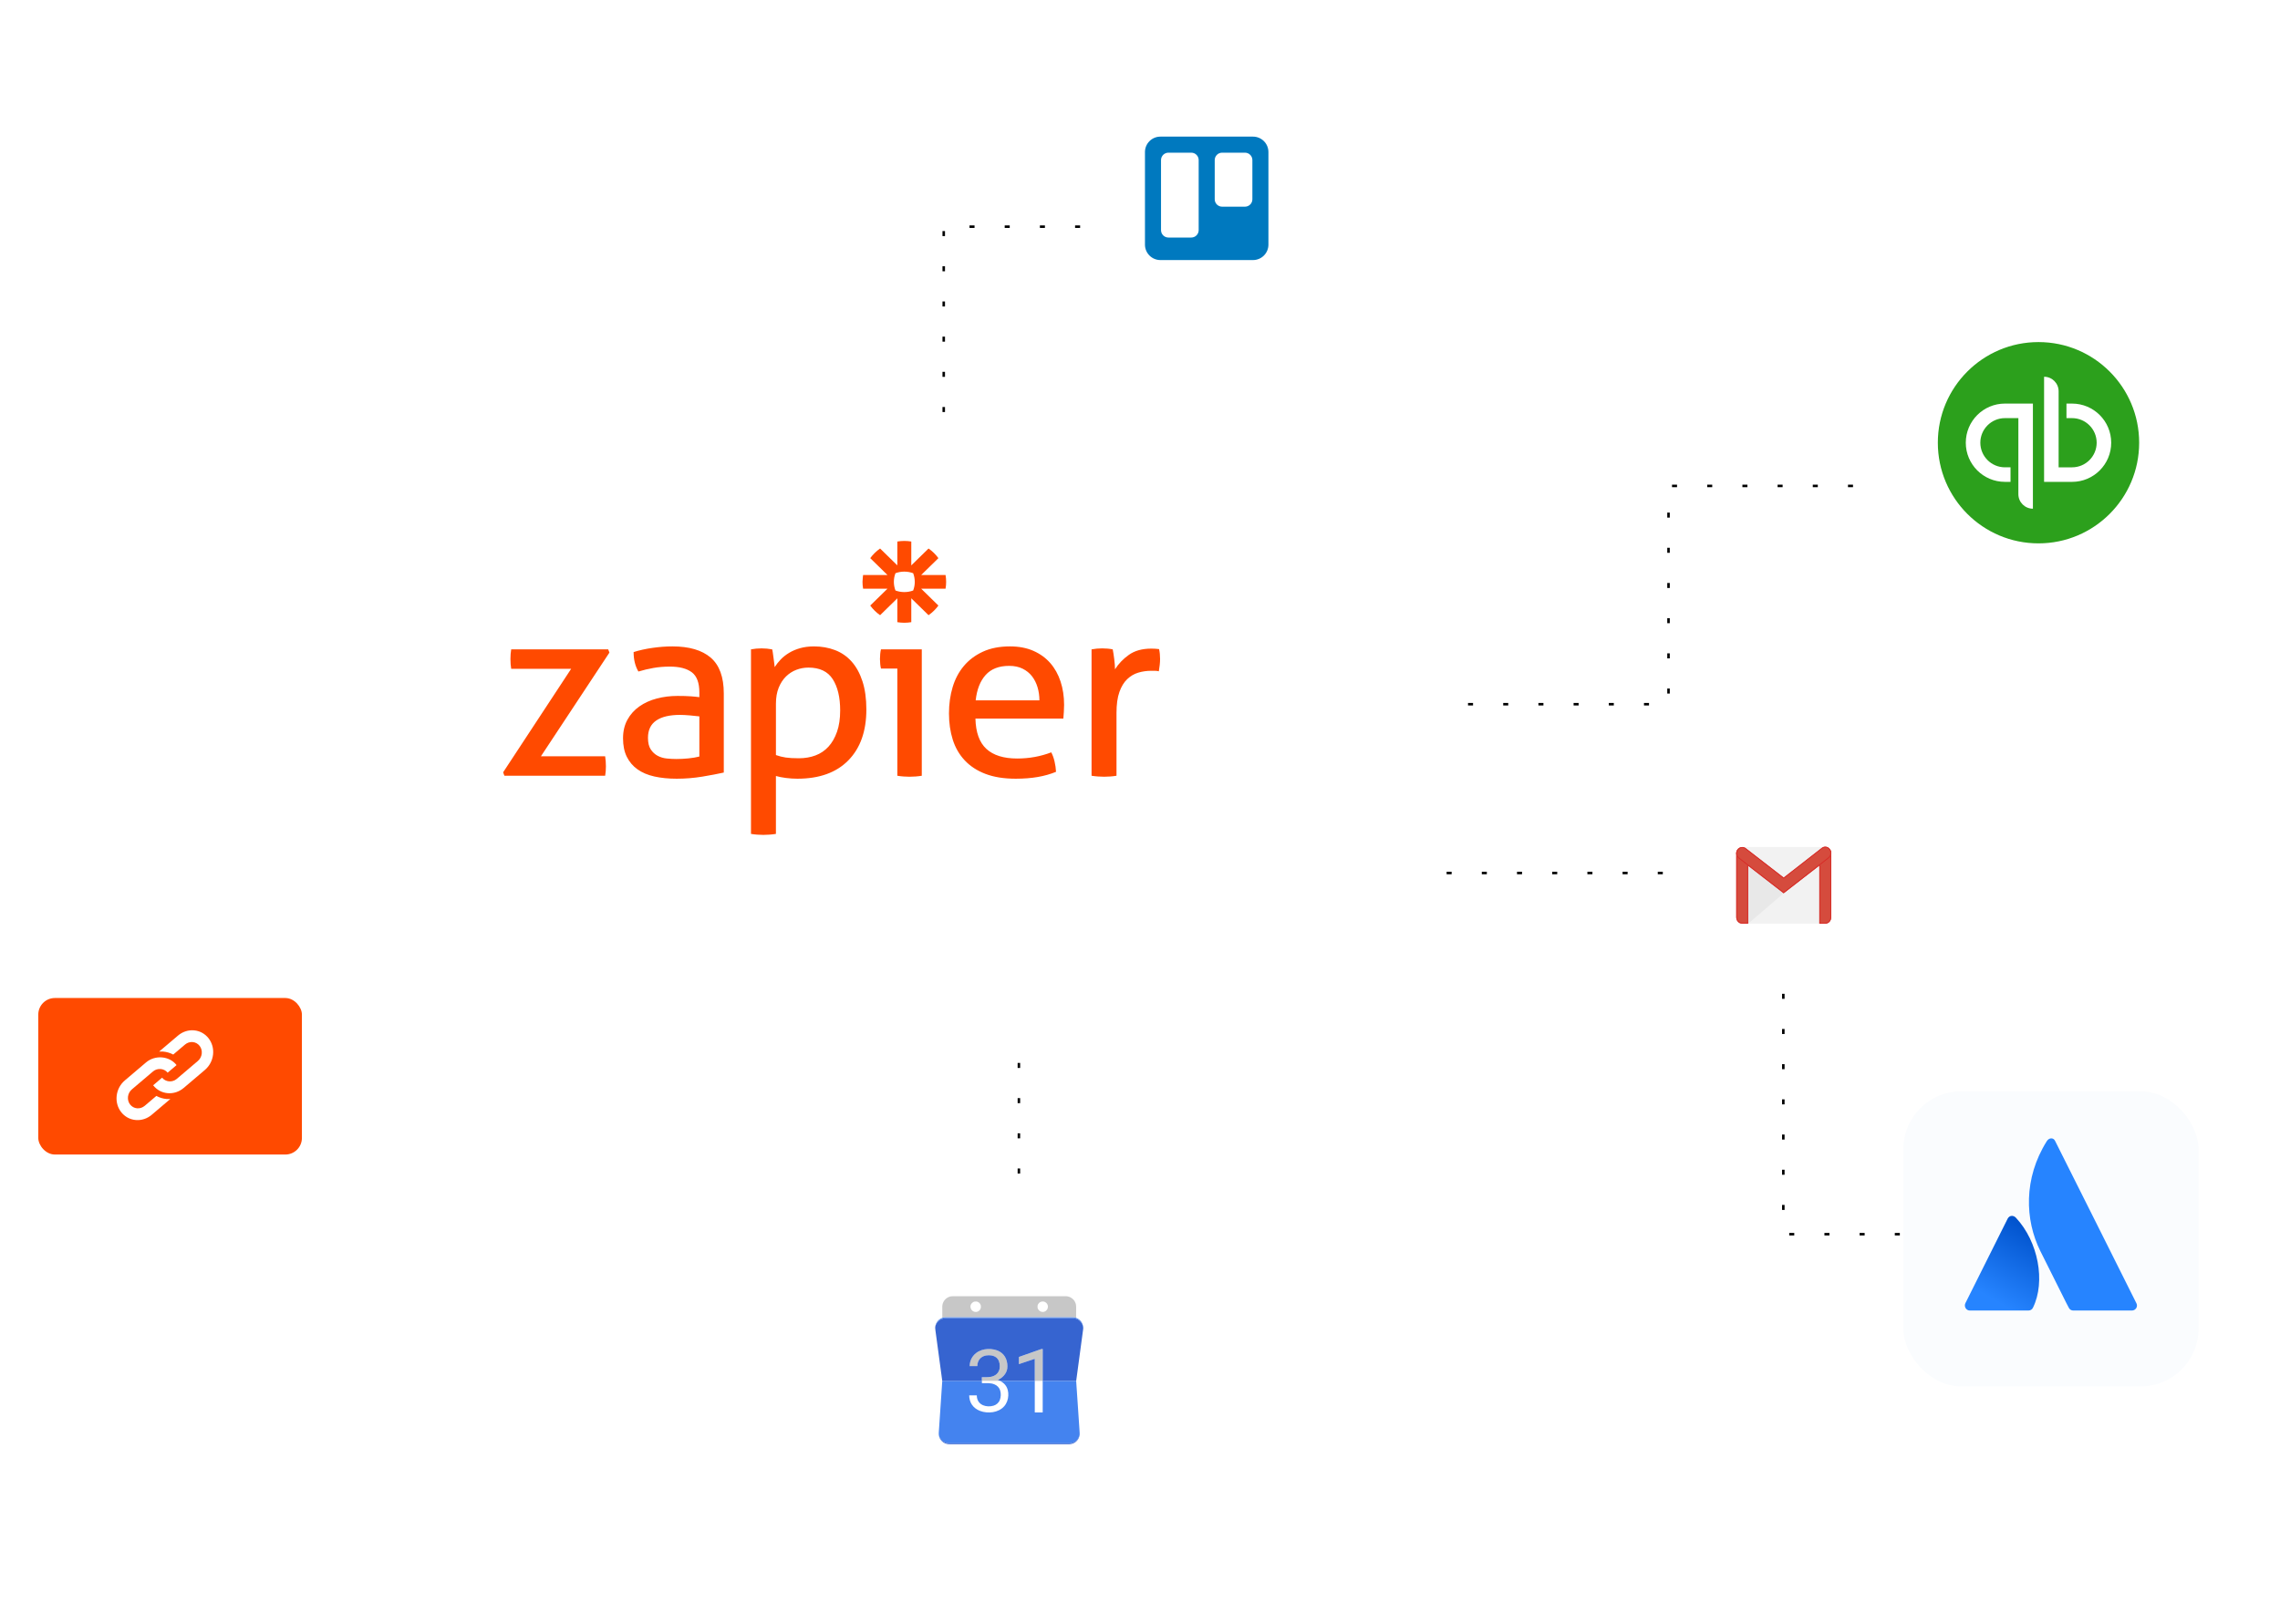 <svg width="907" height="646" viewBox="0 0 907 646" fill="none" xmlns="http://www.w3.org/2000/svg">
<rect x="138.651" y="61.989" width="520.123" height="298.842" rx="14" fill="white" fill-opacity="0.9" stroke="url(#paint0_linear_644_34122)" stroke-width="2"/>
<rect x="294.665" y="220.076" width="532.607" height="259.573" rx="14" fill="white" fill-opacity="0.9" stroke="url(#paint1_linear_644_34122)" stroke-width="2"/>
<rect x="167.303" y="367.691" width="442.636" height="236.725" rx="14" fill="white" fill-opacity="0.8" stroke="url(#paint2_linear_644_34122)" stroke-width="2"/>
<path d="M375.426 163.937V90.188H503.751" stroke="black" stroke-dasharray="2 12"/>
<path d="M485.987 280.187H663.75V193.337H747.305" stroke="black" stroke-dasharray="2 12"/>
<path d="M405.323 494.912V408.062" stroke="black" stroke-dasharray="2 12"/>
<path d="M769.768 491.052H709.419V347.345H557.45" stroke="black" stroke-dasharray="2 12"/>
<g filter="url(#filter0_d_644_34122)">
<rect x="740.264" y="105.483" width="141.328" height="141.328" rx="27.436" fill="white"/>
</g>
<path d="M810.928 216.19C833.043 216.19 850.971 198.263 850.971 176.147C850.971 154.032 833.043 136.104 810.928 136.104C788.813 136.104 770.885 154.032 770.885 176.147C770.885 198.263 788.813 216.19 810.928 216.19Z" fill="#2CA01C"/>
<path d="M782.004 176.146C782.004 184.746 788.976 191.718 797.576 191.718H799.801V185.934H797.576C792.179 185.934 787.788 181.543 787.788 176.146C787.788 170.749 792.179 166.358 797.576 166.358H802.922C802.922 166.358 802.922 196.04 802.922 196.613C802.922 199.807 805.512 202.397 808.706 202.397V160.574C808.706 160.574 802.721 160.574 797.576 160.574C788.976 160.574 782.004 167.546 782.004 176.146ZM824.28 160.576H822.055V166.36H824.28C829.677 166.36 834.068 170.751 834.068 176.149C834.068 181.546 829.677 185.937 824.28 185.937H818.934C818.934 185.937 818.934 156.255 818.934 155.682C818.934 152.488 816.344 149.898 813.15 149.898V191.721C813.15 191.721 819.136 191.721 824.28 191.721C832.88 191.721 839.852 184.749 839.852 176.149C839.852 167.548 832.88 160.576 824.28 160.576Z" fill="white"/>
<g filter="url(#filter1_d_644_34122)">
<rect x="757.167" y="432.206" width="117.413" height="117.413" rx="23" fill="#FAFCFE"/>
</g>
<path d="M801.986 484.551C800.947 483.409 799.39 483.512 798.662 484.863L781.837 518.514C781.214 519.864 782.148 521.422 783.602 521.422H806.971C807.699 521.422 808.425 521.007 808.737 520.28C813.826 509.894 810.814 494.003 801.986 484.551Z" fill="url(#paint3_linear_644_34122)"/>
<path d="M814.243 454.016C804.896 468.868 805.519 485.382 811.647 497.742C817.879 510.102 822.552 519.657 822.968 520.28C823.28 521.007 824.007 521.423 824.733 521.423H848.103C849.557 521.423 850.595 519.865 849.868 518.514C849.868 518.514 818.398 455.574 817.567 454.016C816.944 452.562 815.178 452.562 814.243 454.016Z" fill="#2684FF"/>
<g filter="url(#filter2_d_644_34122)">
<rect x="330.904" y="473.578" width="144.945" height="144.945" rx="27.713" fill="white"/>
</g>
<g clip-path="url(#clip0_644_34122)">
<path d="M387.64 517.874C388.085 517.802 388.567 517.794 388.984 517.991C389.601 518.24 390.038 518.831 390.187 519.469C390.238 519.922 390.224 520.402 390.009 520.816C389.62 521.671 388.585 522.165 387.676 521.927C386.743 521.719 386.049 520.821 386.058 519.868C386.04 518.941 386.751 518.093 387.64 517.874Z" fill="white"/>
<path d="M414.31 517.873C414.761 517.802 415.247 517.801 415.666 518.008C416.359 518.314 416.828 519.037 416.879 519.787C416.878 520.364 416.685 520.966 416.257 521.37C415.893 521.754 415.369 521.966 414.847 521.989C414.037 522.001 413.221 521.517 412.904 520.762C412.699 520.359 412.724 519.894 412.751 519.457C412.904 518.687 413.549 518.051 414.31 517.873Z" fill="white"/>
<path d="M411.634 549.403C412.689 549.398 413.744 549.397 414.798 549.403C414.785 553.596 414.796 557.789 414.794 561.982C413.743 561.982 412.692 561.983 411.64 561.981C411.638 557.788 411.649 553.596 411.634 549.403Z" fill="white"/>
<path d="M414.313 517.872C413.551 518.05 412.906 518.686 412.753 519.456C412.726 519.893 412.701 520.358 412.906 520.761C413.223 521.516 414.039 522 414.849 521.988C415.372 521.965 415.896 521.753 416.259 521.369C416.687 520.965 416.88 520.363 416.881 519.786C416.831 519.036 416.361 518.313 415.668 518.007C415.249 517.8 414.763 517.801 414.313 517.872ZM387.641 517.875C386.752 518.094 386.042 518.942 386.06 519.869C386.051 520.823 386.744 521.72 387.677 521.928C388.586 522.166 389.621 521.672 390.01 520.817C390.225 520.403 390.239 519.923 390.189 519.47C390.039 518.832 389.602 518.241 388.985 517.992C388.568 517.796 388.086 517.803 387.641 517.875ZM377.436 516.042C378.101 515.75 378.837 515.706 379.553 515.724C394.332 515.726 409.111 515.724 423.89 515.723C425.502 515.696 427.073 516.693 427.725 518.17C427.999 518.752 428.116 519.398 428.105 520.04C428.098 521.477 428.119 522.914 428.096 524.35C427.619 524.168 427.105 524.12 426.599 524.116C409.877 524.12 393.155 524.118 376.433 524.119C375.903 524.133 375.361 524.156 374.861 524.351C374.84 522.858 374.851 521.365 374.847 519.873C374.837 518.228 375.908 516.649 377.436 516.042Z" fill="#C7C7C7"/>
<path d="M414.064 536.818C414.3 536.72 414.558 536.725 414.808 536.745C414.793 540.952 414.81 545.159 414.8 549.366L414.799 549.404C413.745 549.398 412.69 549.399 411.635 549.404V549.367C411.633 546.458 411.633 543.55 411.636 540.641C409.533 541.341 407.433 542.052 405.329 542.747C405.323 541.797 405.334 540.847 405.323 539.897C408.233 538.86 411.152 537.849 414.064 536.818Z" fill="#C7C7C7"/>
<path d="M388.325 538.329C389.643 537.325 391.292 536.806 392.939 536.744C394.573 536.687 396.264 536.951 397.693 537.781C398.824 538.429 399.719 539.466 400.207 540.673C400.693 541.878 400.847 543.21 400.699 544.498C400.383 546.562 398.79 548.228 396.928 549.052C397.194 549.133 397.453 549.234 397.701 549.36C397.538 549.391 397.373 549.409 397.207 549.404C395.01 549.388 392.813 549.419 390.617 549.389C390.609 548.912 390.598 548.434 390.628 547.958C392.212 547.92 393.883 548.114 395.364 547.42C396.582 546.906 397.487 545.741 397.659 544.427C397.807 543.175 397.68 541.806 396.938 540.746C396.355 539.907 395.365 539.442 394.376 539.295C393.041 539.109 391.577 539.242 390.456 540.052C389.353 540.828 388.769 542.197 388.797 543.526C387.781 543.554 386.764 543.533 385.746 543.536C385.766 542.978 385.809 542.416 385.954 541.875C386.304 540.466 387.167 539.199 388.325 538.329Z" fill="#C7C7C7"/>
<path d="M374.86 524.351C375.36 524.156 375.902 524.133 376.432 524.119C393.154 524.118 409.876 524.12 426.598 524.116C427.104 524.12 427.618 524.168 428.095 524.35C429.54 524.871 430.711 526.209 430.862 527.759C430.568 526.697 429.933 525.708 428.983 525.123C428.295 524.694 427.492 524.446 426.679 524.453C409.904 524.465 393.127 524.465 376.351 524.465C375.088 524.442 373.814 524.987 373.009 525.97C372.618 526.388 372.414 526.928 372.14 527.419C372.411 526.006 373.517 524.828 374.86 524.351Z" fill="#4483EF"/>
<path d="M411.576 549.37L411.636 549.365V549.402C411.65 553.595 411.639 557.788 411.641 561.981C412.693 561.982 413.744 561.982 414.795 561.982C414.797 557.789 414.787 553.595 414.8 549.402L414.801 549.364L414.851 549.368C415.315 549.424 415.783 549.39 416.249 549.396C420.201 549.393 424.153 549.388 428.105 549.396C428.561 556.004 428.99 562.614 429.442 569.222C429.486 569.977 429.583 570.753 429.373 571.494L429.354 571.517C429.16 571.735 429.049 572.006 428.91 572.259C428.169 573.469 426.791 574.283 425.363 574.269C409.599 574.26 393.836 574.277 378.072 574.271C377.578 574.271 377.074 574.296 376.592 574.167C375.503 573.869 374.515 573.156 373.967 572.159C373.852 571.94 373.745 571.716 373.591 571.522L373.572 571.495C373.308 570.505 373.522 569.479 373.555 568.476C373.989 562.119 374.401 555.761 374.841 549.405C380.094 549.391 385.349 549.397 390.602 549.401C390.607 549.703 390.61 550.006 390.606 550.308C392.27 550.34 394.013 550.14 395.59 550.799C396.655 551.215 397.529 552.105 397.866 553.204C398.237 554.421 398.194 555.767 397.758 556.962C397.352 558.082 396.378 558.947 395.241 559.281C393.86 559.69 392.322 559.655 390.992 559.084C389.957 558.642 389.112 557.75 388.793 556.663C388.641 556.184 388.582 555.681 388.573 555.181C387.566 555.188 386.56 555.185 385.553 555.182C385.572 556.455 385.881 557.748 386.592 558.817C387.35 559.986 388.525 560.84 389.813 561.341C391.446 561.978 393.251 562.12 394.977 561.856C396.656 561.59 398.301 560.838 399.441 559.551C400.489 558.389 401.031 556.834 401.102 555.283C401.198 553.803 400.857 552.248 399.917 551.072C399.389 550.376 398.662 549.873 397.92 549.432C398.281 549.387 398.646 549.396 399.009 549.398C402.732 549.395 406.454 549.399 410.177 549.396C410.643 549.387 411.112 549.425 411.576 549.37Z" fill="#4483EF"/>
<path d="M373.009 525.97C373.814 524.987 375.088 524.442 376.351 524.465C393.127 524.465 409.904 524.465 426.679 524.453C427.492 524.446 428.295 524.694 428.983 525.123C429.933 525.708 430.568 526.697 430.862 527.76C430.943 528.135 430.921 528.524 430.879 528.903C429.967 535.73 429.022 542.552 428.123 549.38C424.331 549.374 420.539 549.384 416.748 549.38C416.115 549.375 415.482 549.403 414.851 549.369L414.8 549.365C414.81 545.158 414.794 540.95 414.808 536.743C414.558 536.724 414.3 536.719 414.064 536.817C411.152 537.848 408.233 538.859 405.323 539.896C405.334 540.846 405.322 541.796 405.329 542.746C407.433 542.051 409.533 541.339 411.636 540.64C411.633 543.549 411.633 546.457 411.635 549.366L411.576 549.37C407.17 549.403 402.762 549.371 398.355 549.388C398.138 549.383 397.908 549.45 397.701 549.359C397.453 549.234 397.194 549.133 396.928 549.052C398.79 548.228 400.383 546.561 400.7 544.498C400.847 543.21 400.693 541.877 400.207 540.672C399.719 539.465 398.824 538.428 397.694 537.781C396.264 536.95 394.573 536.686 392.939 536.743C391.292 536.805 389.643 537.324 388.325 538.328C387.167 539.198 386.304 540.465 385.954 541.875C385.809 542.416 385.766 542.977 385.746 543.536C386.764 543.532 387.781 543.553 388.797 543.526C388.77 542.197 389.353 540.827 390.457 540.051C391.577 539.241 393.041 539.108 394.376 539.294C395.365 539.441 396.355 539.906 396.939 540.745C397.681 541.805 397.807 543.174 397.659 544.426C397.488 545.741 396.582 546.905 395.365 547.419C393.883 548.114 392.212 547.92 390.628 547.958L390.589 547.958C390.605 548.435 390.586 548.913 390.6 549.391C385.343 549.383 380.087 549.381 374.83 549.392C373.933 542.703 373.023 536.016 372.121 529.328C372.018 528.698 371.983 528.044 372.14 527.42C372.414 526.928 372.618 526.388 373.009 525.97Z" fill="#3664D0"/>
<path d="M373.59 571.523C373.744 571.717 373.85 571.941 373.965 572.159C374.514 573.156 375.502 573.87 376.591 574.167C377.073 574.297 377.577 574.271 378.071 574.271C393.834 574.277 409.597 574.261 425.361 574.27C426.79 574.284 428.168 573.469 428.909 572.259C429.048 572.006 429.159 571.735 429.353 571.518C429.005 572.865 427.921 573.983 426.596 574.399C425.857 574.657 425.065 574.592 424.298 574.6C408.944 574.6 393.59 574.599 378.237 574.599C377.625 574.604 376.998 574.61 376.408 574.418C375.057 574.018 373.946 572.889 373.59 571.523Z" fill="#3664D0"/>
</g>
<g filter="url(#filter3_d_644_34122)">
<rect x="673.123" y="314.945" width="74.528" height="74.528" rx="23" fill="white"/>
</g>
<g clip-path="url(#clip1_644_34122)">
<path d="M726.105 367.49H693.056C691.774 367.49 690.695 366.376 690.695 364.974V339.526C690.695 338.16 691.74 337.01 693.056 337.01H726.105C727.386 337.01 728.466 338.124 728.466 339.526V364.974C728.466 366.376 727.42 367.49 726.105 367.49Z" fill="#F2F2F2"/>
<path opacity="0.05" d="M695.417 367.489L709.547 355.376L709.648 354.729L695.08 343.551L695.046 366.95L695.417 367.489Z" fill="#231F20"/>
<path d="M693.056 367.49C691.74 367.49 690.695 366.376 690.695 364.974V339.49C690.695 338.088 691.74 337.836 693.056 337.836C694.371 337.836 695.416 338.124 695.416 339.49V367.49H693.056Z" fill="#D54B3D"/>
<path d="M693.056 338.196C694.742 338.196 695.079 338.735 695.079 339.49V367.13H693.056C691.943 367.13 691.032 366.16 691.032 364.974V339.49C691.032 338.699 691.369 338.196 693.056 338.196ZM693.056 337.836C691.74 337.836 690.695 338.124 690.695 339.49V364.974C690.695 366.376 691.74 367.49 693.056 367.49H695.416V339.49C695.416 338.088 694.371 337.836 693.056 337.836Z" fill="#D72B27"/>
<path d="M726.105 367.49H723.744V339.418C723.744 338.016 724.79 337.836 726.105 337.836C727.42 337.836 728.466 338.016 728.466 339.418V365.01C728.466 366.376 727.42 367.49 726.105 367.49Z" fill="#D54B3D"/>
<path d="M726.105 338.196C727.622 338.196 728.128 338.519 728.128 339.418V365.01C728.128 366.196 727.218 367.166 726.105 367.166H724.082V339.418C724.082 338.483 724.587 338.196 726.105 338.196ZM726.105 337.836C724.79 337.836 723.744 338.016 723.744 339.418V367.526H726.105C727.42 367.526 728.466 366.411 728.466 365.01V339.418C728.466 338.016 727.42 337.836 726.105 337.836Z" fill="#D72B27"/>
<path d="M709.551 355.384L691.711 341.582C690.666 340.755 690.362 339.174 691.138 338.059C691.913 336.945 693.431 336.693 694.51 337.52L709.585 349.202L724.76 337.376C725.806 336.55 727.29 336.801 728.065 337.951C728.841 339.066 728.605 340.647 727.526 341.474L709.551 355.384Z" fill="#D54B3D"/>
<path d="M726.107 337.225C726.748 337.225 727.355 337.548 727.76 338.123C728.401 339.094 728.198 340.424 727.321 341.143L709.549 354.945L691.911 341.287C691.001 340.568 690.765 339.202 691.406 338.267C691.777 337.728 692.417 337.369 693.092 337.369C693.53 337.369 693.969 337.512 694.306 337.8L709.347 349.446L709.549 349.589L709.751 349.446L724.893 337.62C725.264 337.369 725.669 337.225 726.107 337.225ZM726.107 336.865C725.635 336.865 725.129 337.009 724.725 337.333L709.549 349.158L694.475 337.477C694.07 337.153 693.564 337.009 693.058 337.009C692.316 337.009 691.574 337.369 691.102 338.052C690.36 339.166 690.664 340.747 691.709 341.574L709.549 355.412L727.49 341.466C728.535 340.64 728.772 339.094 728.03 337.944C727.557 337.225 726.849 336.865 726.107 336.865Z" fill="#D72B27"/>
</g>
<g filter="url(#filter4_d_644_34122)">
<path d="M75.132 168.13C75.132 163.982 78.494 160.62 82.642 160.62H566.57C570.718 160.62 574.08 163.982 574.08 168.13V408.079C574.08 412.226 570.718 415.589 566.57 415.589H82.642C78.494 415.589 75.132 412.226 75.132 408.079V168.13Z" fill="white"/>
</g>
<path d="M356.97 266.009H350.456C350.322 265.488 350.222 264.883 350.156 264.196C350.023 262.86 350.023 261.514 350.156 260.177C350.222 259.492 350.322 258.888 350.456 258.363H366.69V308.653C365.877 308.791 365.058 308.889 364.235 308.946C363.418 309.007 362.598 309.039 361.779 309.043C360.993 309.038 360.208 309.005 359.425 308.946C358.603 308.889 357.784 308.79 356.972 308.652V266.007V266.008L356.97 266.009ZM413.485 278.656C413.485 276.826 413.234 275.078 412.735 273.41C412.233 271.745 411.496 270.291 410.53 269.049C409.56 267.808 408.324 266.81 406.821 266.059C405.319 265.308 403.531 264.931 401.46 264.931C397.385 264.931 394.262 266.142 392.091 268.559C389.92 270.977 388.601 274.342 388.133 278.656H413.486H413.485ZM388.033 285.91C388.167 291.399 389.62 295.42 392.392 297.967C395.163 300.515 399.256 301.792 404.667 301.792C409.409 301.792 413.919 300.974 418.194 299.34C418.727 300.32 419.161 301.513 419.496 302.918C419.824 304.286 420.025 305.68 420.097 307.084C417.894 308.001 415.47 308.684 412.833 309.143C410.192 309.599 407.27 309.829 404.066 309.829C399.388 309.829 395.379 309.19 392.04 307.917C388.7 306.641 385.944 304.844 383.773 302.525C381.602 300.205 380.015 297.46 379.013 294.29C378.011 291.121 377.509 287.641 377.509 283.85C377.509 280.125 377.993 276.645 378.962 273.409C379.929 270.176 381.419 267.365 383.42 264.98C385.425 262.594 387.947 260.699 390.987 259.294C394.025 257.889 397.615 257.185 401.759 257.185C405.299 257.185 408.405 257.774 411.078 258.95C413.749 260.126 415.988 261.744 417.792 263.803C419.595 265.862 420.965 268.313 421.9 271.154C422.835 273.998 423.304 277.086 423.304 280.419C423.304 281.335 423.269 282.298 423.202 283.31C423.148 284.177 423.081 285.043 423.003 285.908H388.031L388.032 285.909L388.033 285.91ZM434.232 258.363C434.93 258.239 435.632 258.141 436.337 258.069C437.003 258.005 437.706 257.972 438.441 257.972C439.176 257.972 439.91 258.005 440.646 258.069C441.38 258.136 442.049 258.234 442.65 258.363C442.849 259.344 443.049 260.636 443.249 262.235C443.449 263.837 443.551 265.192 443.551 266.303C444.954 264.082 446.808 262.153 449.111 260.519C451.416 258.886 454.372 258.068 457.979 258.068C458.513 258.068 459.064 258.085 459.632 258.118C460.118 258.144 460.605 258.192 461.085 258.264C461.218 258.853 461.321 259.475 461.386 260.127C461.452 260.78 461.486 261.467 461.486 262.185C461.486 262.97 461.436 263.788 461.336 264.635C461.24 265.455 461.123 266.272 460.986 267.086C460.445 266.955 459.889 266.889 459.332 266.89H457.978C456.175 266.89 454.454 267.135 452.818 267.625C451.18 268.115 449.711 268.982 448.408 270.222C447.107 271.465 446.071 273.164 445.304 275.321C444.534 277.478 444.151 280.255 444.151 283.653V308.652C443.338 308.79 442.518 308.888 441.695 308.945C440.795 309.01 439.976 309.042 439.241 309.042C438.422 309.039 437.603 309.007 436.786 308.945C435.93 308.884 435.077 308.786 434.23 308.652V258.363L434.232 258.363ZM363.904 231.51C363.904 232.684 363.688 233.847 363.265 234.945C362.142 235.359 360.952 235.571 359.753 235.571H359.738C358.538 235.571 357.348 235.359 356.226 234.946C355.802 233.848 355.585 232.684 355.585 231.51V231.494C355.585 230.285 355.812 229.127 356.223 228.058C357.346 227.644 358.536 227.432 359.736 227.433H359.75C360.987 227.433 362.17 227.655 363.262 228.058C363.686 229.157 363.902 230.321 363.902 231.494V231.51H363.903L363.904 231.51ZM376.149 228.79H366.439L373.304 222.074C372.225 220.591 370.899 219.295 369.383 218.239L362.517 224.955V215.456C361.604 215.306 360.68 215.23 359.754 215.23H359.736C358.795 215.23 357.872 215.308 356.973 215.456V224.955L350.106 218.238C349.349 218.765 348.64 219.353 347.984 219.995L347.98 219.998C347.325 220.64 346.724 221.335 346.186 222.074L353.054 228.79H343.342C343.342 228.79 343.111 230.575 343.111 231.497V231.508C343.111 232.431 343.191 233.335 343.343 234.215H353.054L346.186 240.93C347.266 242.413 348.591 243.709 350.107 244.766L356.974 238.05V247.549C357.872 247.697 358.793 247.774 359.733 247.775H359.757C360.682 247.775 361.605 247.699 362.517 247.549V238.05L369.383 244.767C370.14 244.24 370.85 243.653 371.507 243.01H371.509C372.164 242.368 372.764 241.673 373.303 240.933L366.438 234.215H376.149C376.3 233.336 376.379 232.435 376.379 231.514V231.491C376.379 230.586 376.302 229.683 376.149 228.791V228.79H376.149ZM200.15 307.281L227.206 266.107H203.356C203.156 264.931 203.057 263.625 203.057 262.187C203.057 260.815 203.158 259.539 203.358 258.362H241.937L242.439 259.639L215.183 300.909H240.734C240.934 302.217 241.035 303.555 241.035 304.927C241.035 306.236 240.935 307.477 240.735 308.653H200.652L200.15 307.28V307.281ZM278.209 285.027C277.207 284.898 275.938 284.768 274.402 284.636C272.865 284.506 271.563 284.44 270.495 284.44C266.353 284.44 263.196 285.192 261.026 286.695C258.854 288.199 257.77 290.485 257.77 293.557C257.77 295.517 258.136 297.053 258.872 298.164C259.605 299.276 260.525 300.124 261.627 300.713C262.73 301.301 263.948 301.661 265.283 301.792C266.619 301.922 267.889 301.987 269.091 301.987C270.628 301.987 272.214 301.905 273.851 301.742C275.487 301.579 276.94 301.333 278.21 301.007V285.027H278.209ZM278.209 275.519C278.209 271.662 277.207 268.983 275.204 267.479C273.199 265.976 270.294 265.224 266.486 265.224C264.146 265.224 261.959 265.405 259.923 265.764C257.907 266.118 255.915 266.592 253.959 267.184C252.689 265.027 252.056 262.448 252.056 259.44C254.325 258.722 256.829 258.167 259.57 257.774C262.309 257.382 264.947 257.185 267.487 257.185C274.167 257.185 279.243 258.673 282.718 261.647C286.19 264.623 287.929 269.376 287.929 275.91V307.378C285.589 307.901 282.751 308.44 279.411 308.996C276.034 309.554 272.615 309.832 269.19 309.829C265.917 309.829 262.96 309.536 260.322 308.948C257.683 308.358 255.445 307.413 253.608 306.104C251.769 304.798 250.352 303.131 249.348 301.105C248.347 299.079 247.846 296.629 247.846 293.753C247.846 290.943 248.43 288.476 249.599 286.351C250.748 284.251 252.377 282.44 254.36 281.057C256.364 279.654 258.668 278.607 261.274 277.922C263.88 277.235 266.618 276.892 269.49 276.892C271.628 276.892 273.382 276.942 274.751 277.04C276.12 277.137 277.273 277.252 278.208 277.383V275.52L278.209 275.519ZM308.671 300.417C309.936 300.874 311.246 301.202 312.58 301.397C313.916 301.594 315.651 301.692 317.791 301.692C320.195 301.692 322.399 301.317 324.403 300.565C326.408 299.815 328.127 298.654 329.563 297.085C331 295.517 332.135 293.541 332.97 291.154C333.805 288.77 334.224 285.944 334.224 282.675C334.224 277.447 333.237 273.297 331.267 270.225C329.295 267.154 326.072 265.618 321.598 265.618C319.928 265.618 318.323 265.912 316.789 266.501C315.25 267.089 313.882 267.971 312.679 269.147C311.477 270.323 310.509 271.811 309.774 273.608C309.037 275.407 308.672 277.545 308.672 280.029V300.418V300.417L308.671 300.417ZM298.751 258.362C299.43 258.231 300.115 258.133 300.805 258.068C301.521 258.004 302.24 257.971 302.96 257.971C303.626 257.971 304.327 258.005 305.063 258.068C305.797 258.135 306.498 258.234 307.167 258.362C307.233 258.495 307.318 258.902 307.418 259.589C307.517 260.275 307.618 261.01 307.719 261.793C307.819 262.578 307.919 263.331 308.019 264.048C308.12 264.768 308.17 265.226 308.17 265.422C308.836 264.377 309.639 263.363 310.574 262.383C311.51 261.402 312.63 260.52 313.932 259.737C315.235 258.952 316.704 258.332 318.341 257.874C319.977 257.416 321.798 257.186 323.802 257.186C326.807 257.186 329.597 257.677 332.17 258.657C334.741 259.639 336.944 261.156 338.782 263.215C340.618 265.274 342.054 267.889 343.09 271.058C344.125 274.23 344.643 277.971 344.643 282.283C344.643 290.909 342.254 297.659 337.477 302.526C332.699 307.396 325.938 309.829 317.186 309.829C315.716 309.829 314.214 309.731 312.677 309.535C311.14 309.338 309.805 309.076 308.668 308.751V331.788C307.822 331.923 306.97 332.021 306.115 332.082C305.212 332.146 304.393 332.18 303.658 332.18C302.839 332.176 302.02 332.144 301.204 332.082C300.381 332.025 299.562 331.927 298.749 331.788V258.362L298.751 258.362Z" fill="#FF4A00"/>
<rect x="15.228" y="397.083" width="104.874" height="62.275" rx="6.596" fill="#FF4A00"/>
<path d="M77.182 409.947C74.885 409.749 72.618 410.492 70.798 412.037L63.296 418.409C63.817 418.379 64.337 418.342 64.861 418.388C66.303 418.512 67.683 418.925 68.92 419.576L73.593 415.607C74.463 414.87 75.545 414.515 76.642 414.609C78.907 414.805 80.528 416.876 80.256 419.226C80.124 420.365 79.573 421.398 78.704 422.136L70.293 429.281C68.553 430.756 65.851 430.524 64.484 428.78L60.928 431.805C62.356 433.628 64.408 434.742 66.704 434.941C69.001 435.139 71.268 434.396 73.088 432.851L81.499 425.707C83.318 424.161 84.473 421.997 84.749 419.614C85.319 414.693 81.924 410.357 77.182 409.947V409.947Z" fill="white"/>
<path d="M62.205 436.034L57.576 439.966C56.706 440.703 55.623 441.058 54.526 440.963C52.261 440.768 50.64 438.697 50.912 436.346C51.044 435.208 51.595 434.175 52.464 433.436L60.876 426.292C62.616 424.817 65.319 425.049 66.686 426.793L70.243 423.768C67.384 420.121 61.721 419.631 58.081 422.722L49.669 429.866C47.849 431.412 46.695 433.575 46.419 435.959C45.849 440.88 49.243 445.216 53.986 445.625C56.283 445.824 58.551 445.081 60.371 443.536L67.774 437.249C67.284 437.274 66.794 437.313 66.299 437.271C64.834 437.144 63.45 436.718 62.205 436.034V436.034Z" fill="white"/>
<g filter="url(#filter5_d_644_34122)">
<rect x="430.917" y="29.802" width="98.227" height="98.227" rx="24.006" fill="white"/>
</g>
<path d="M498.449 54.359H461.614C458.223 54.359 455.475 57.107 455.475 60.498V97.333C455.475 100.723 458.223 103.472 461.614 103.472H498.449C501.839 103.472 504.588 100.723 504.588 97.333V60.498C504.588 57.107 501.839 54.359 498.449 54.359Z" fill="url(#paint4_linear_644_34122)"/>
<path d="M495.257 60.746H486.171C484.544 60.746 483.224 62.065 483.224 63.692V79.286C483.224 80.913 484.544 82.233 486.171 82.233H495.257C496.885 82.233 498.204 80.913 498.204 79.286V63.692C498.204 62.065 496.885 60.746 495.257 60.746Z" fill="white"/>
<path d="M473.894 60.746H464.808C463.18 60.746 461.861 62.065 461.861 63.692V91.564C461.861 93.192 463.18 94.511 464.808 94.511H473.894C475.521 94.511 476.841 93.192 476.841 91.564V63.692C476.841 62.065 475.521 60.746 473.894 60.746Z" fill="white"/>
<defs>
<filter id="filter0_d_644_34122" x="715.322" y="83.035" width="191.212" height="191.212" filterUnits="userSpaceOnUse" color-interpolation-filters="sRGB">
<feFlood flood-opacity="0" result="BackgroundImageFix"/>
<feColorMatrix in="SourceAlpha" type="matrix" values="0 0 0 0 0 0 0 0 0 0 0 0 0 0 0 0 0 0 127 0" result="hardAlpha"/>
<feOffset dy="2.494"/>
<feGaussianBlur stdDeviation="12.471"/>
<feColorMatrix type="matrix" values="0 0 0 0 0 0 0 0 0 0 0 0 0 0 0 0 0 0 0.1 0"/>
<feBlend mode="normal" in2="BackgroundImageFix" result="effect1_dropShadow_644_34122"/>
<feBlend mode="normal" in="SourceGraphic" in2="effect1_dropShadow_644_34122" result="shape"/>
</filter>
<filter id="filter1_d_644_34122" x="737.167" y="414.206" width="157.413" height="157.413" filterUnits="userSpaceOnUse" color-interpolation-filters="sRGB">
<feFlood flood-opacity="0" result="BackgroundImageFix"/>
<feColorMatrix in="SourceAlpha" type="matrix" values="0 0 0 0 0 0 0 0 0 0 0 0 0 0 0 0 0 0 127 0" result="hardAlpha"/>
<feOffset dy="2"/>
<feGaussianBlur stdDeviation="10"/>
<feColorMatrix type="matrix" values="0 0 0 0 0 0 0 0 0 0 0 0 0 0 0 0 0 0 0.1 0"/>
<feBlend mode="normal" in2="BackgroundImageFix" result="effect1_dropShadow_644_34122"/>
<feBlend mode="normal" in="SourceGraphic" in2="effect1_dropShadow_644_34122" result="shape"/>
</filter>
<filter id="filter2_d_644_34122" x="306.805" y="451.89" width="193.142" height="193.142" filterUnits="userSpaceOnUse" color-interpolation-filters="sRGB">
<feFlood flood-opacity="0" result="BackgroundImageFix"/>
<feColorMatrix in="SourceAlpha" type="matrix" values="0 0 0 0 0 0 0 0 0 0 0 0 0 0 0 0 0 0 127 0" result="hardAlpha"/>
<feOffset dy="2.41"/>
<feGaussianBlur stdDeviation="12.049"/>
<feColorMatrix type="matrix" values="0 0 0 0 0 0 0 0 0 0 0 0 0 0 0 0 0 0 0.1 0"/>
<feBlend mode="normal" in2="BackgroundImageFix" result="effect1_dropShadow_644_34122"/>
<feBlend mode="normal" in="SourceGraphic" in2="effect1_dropShadow_644_34122" result="shape"/>
</filter>
<filter id="filter3_d_644_34122" x="653.123" y="296.945" width="114.528" height="114.528" filterUnits="userSpaceOnUse" color-interpolation-filters="sRGB">
<feFlood flood-opacity="0" result="BackgroundImageFix"/>
<feColorMatrix in="SourceAlpha" type="matrix" values="0 0 0 0 0 0 0 0 0 0 0 0 0 0 0 0 0 0 127 0" result="hardAlpha"/>
<feOffset dy="2"/>
<feGaussianBlur stdDeviation="10"/>
<feColorMatrix type="matrix" values="0 0 0 0 0 0 0 0 0 0 0 0 0 0 0 0 0 0 0.1 0"/>
<feBlend mode="normal" in2="BackgroundImageFix" result="effect1_dropShadow_644_34122"/>
<feBlend mode="normal" in="SourceGraphic" in2="effect1_dropShadow_644_34122" result="shape"/>
</filter>
<filter id="filter4_d_644_34122" x="0.029" y="90.524" width="649.153" height="405.174" filterUnits="userSpaceOnUse" color-interpolation-filters="sRGB">
<feFlood flood-opacity="0" result="BackgroundImageFix"/>
<feColorMatrix in="SourceAlpha" type="matrix" values="0 0 0 0 0 0 0 0 0 0 0 0 0 0 0 0 0 0 127 0" result="hardAlpha"/>
<feOffset dy="5.007"/>
<feGaussianBlur stdDeviation="37.551"/>
<feColorMatrix type="matrix" values="0 0 0 0 0 0 0 0 0 0 0 0 0 0 0 0 0 0 0.1 0"/>
<feBlend mode="normal" in2="BackgroundImageFix" result="effect1_dropShadow_644_34122"/>
<feBlend mode="normal" in="SourceGraphic" in2="effect1_dropShadow_644_34122" result="shape"/>
</filter>
<filter id="filter5_d_644_34122" x="398.908" y="0.994" width="162.243" height="162.243" filterUnits="userSpaceOnUse" color-interpolation-filters="sRGB">
<feFlood flood-opacity="0" result="BackgroundImageFix"/>
<feColorMatrix in="SourceAlpha" type="matrix" values="0 0 0 0 0 0 0 0 0 0 0 0 0 0 0 0 0 0 127 0" result="hardAlpha"/>
<feOffset dy="3.201"/>
<feGaussianBlur stdDeviation="16.004"/>
<feColorMatrix type="matrix" values="0 0 0 0 0 0 0 0 0 0 0 0 0 0 0 0 0 0 0.1 0"/>
<feBlend mode="normal" in2="BackgroundImageFix" result="effect1_dropShadow_644_34122"/>
<feBlend mode="normal" in="SourceGraphic" in2="effect1_dropShadow_644_34122" result="shape"/>
</filter>
<linearGradient id="paint0_linear_644_34122" x1="398.712" y1="60.989" x2="398.712" y2="361.831" gradientUnits="userSpaceOnUse">
<stop stop-color="white"/>
<stop offset="1" stop-color="white" stop-opacity="0"/>
</linearGradient>
<linearGradient id="paint1_linear_644_34122" x1="560.968" y1="219.076" x2="560.968" y2="480.649" gradientUnits="userSpaceOnUse">
<stop stop-color="white"/>
<stop offset="1" stop-color="white" stop-opacity="0"/>
</linearGradient>
<linearGradient id="paint2_linear_644_34122" x1="388.622" y1="366.691" x2="388.622" y2="605.417" gradientUnits="userSpaceOnUse">
<stop stop-color="white"/>
<stop offset="1" stop-color="white" stop-opacity="0"/>
</linearGradient>
<linearGradient id="paint3_linear_644_34122" x1="811.167" y1="489.757" x2="793.435" y2="520.47" gradientUnits="userSpaceOnUse">
<stop stop-color="#0052CC"/>
<stop offset="0.923" stop-color="#2684FF"/>
</linearGradient>
<linearGradient id="paint4_linear_644_34122" x1="480.031" y1="54.359" x2="480.031" y2="103.472" gradientUnits="userSpaceOnUse">
<stop stop-color="#0079BF"/>
<stop offset="1" stop-color="#0079BF"/>
</linearGradient>
<clipPath id="clip0_644_34122">
<rect width="58.884" height="58.884" fill="white" transform="translate(372.032 515.72)"/>
</clipPath>
<clipPath id="clip1_644_34122">
<rect width="37.995" height="30.688" fill="white" transform="translate(690.658 336.865)"/>
</clipPath>
</defs>
</svg>
